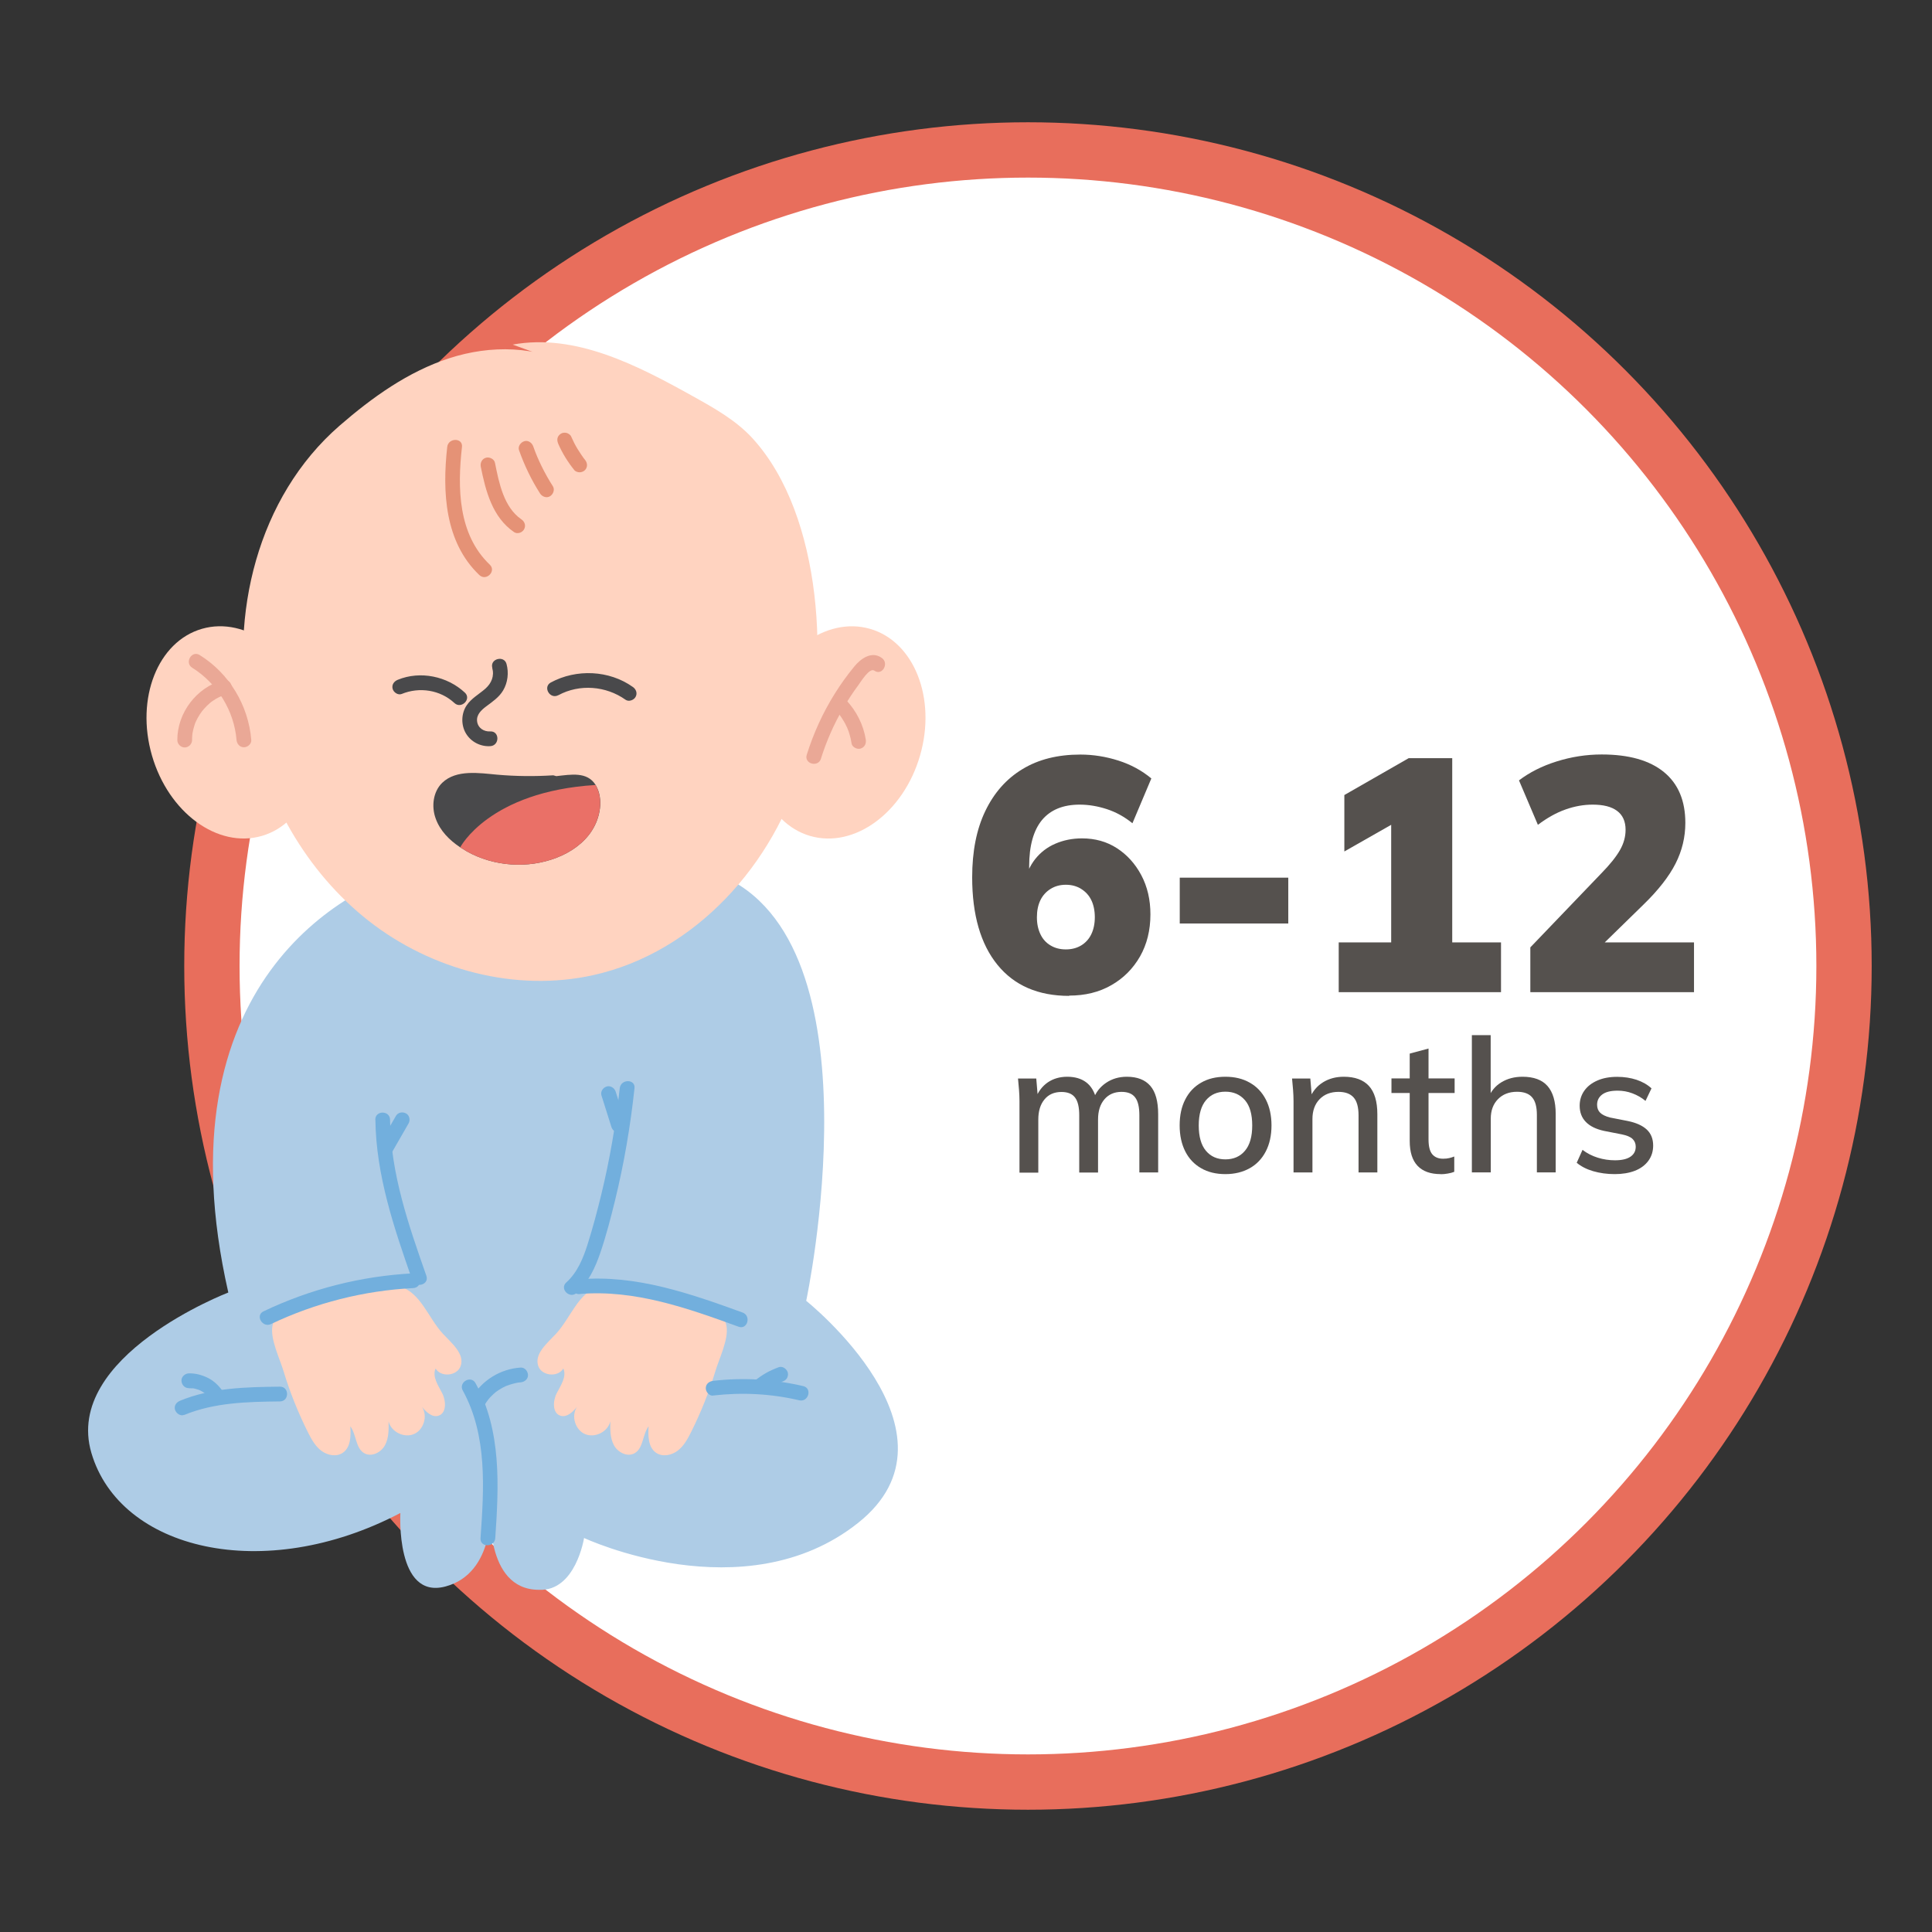 <svg viewBox="0 0 209.52 209.52" xmlns="http://www.w3.org/2000/svg" data-name="Layer 2" id="Layer_2">
  <rect x="0" y="0" width="209.52" height="209.52" fill="#333333" stroke="none"/>
  <defs>
    <style>
      .cls-1 {
        fill: #49494b;
      }

      .cls-2 {
        fill: #ffd3c0;
      }

      .cls-3 {
        fill: none;
      }

      .cls-4 {
        fill: #aecce6;
      }

      .cls-5 {
        fill: #72afdd;
      }

      .cls-6 {
        fill: #fff;
        stroke: #e86e5c;
        stroke-width: 6px;
      }

      .cls-7 {
        fill: #e59276;
      }

      .cls-8 {
        fill: #ea7067;
      }

      .cls-9 {
        fill: #eaa896;
      }

      .cls-10 {
        fill: #55514e;
      }
    </style>
  </defs>
  <g data-name="Layer 1" id="Layer_1-2">
    <rect height="209.52" width="209.52" class="cls-3"></rect>
    <g>
      <circle r="88.5" cy="104.76" cx="111.48" class="cls-6"></circle>
      <g>
        <g>
          <path d="M115.95,108c-3.36,0-5.95-1.12-7.78-3.37-1.82-2.24-2.74-5.41-2.74-9.49,0-2.81.47-5.2,1.42-7.18s2.29-3.5,4.03-4.55c1.74-1.06,3.83-1.58,6.28-1.58,1.39,0,2.77.22,4.12.65s2.55,1.08,3.58,1.94l-2.05,4.86c-.86-.7-1.79-1.21-2.77-1.53-.98-.32-1.97-.49-2.95-.49-1.8,0-3.16.56-4.09,1.67-.92,1.12-1.39,2.79-1.39,5.02v1.87h-.54c.22-1.03.61-1.91,1.19-2.65.58-.73,1.3-1.29,2.18-1.67.88-.38,1.84-.58,2.9-.58,1.42,0,2.68.35,3.78,1.06,1.1.71,1.99,1.69,2.65,2.93.66,1.25.99,2.66.99,4.25,0,1.73-.38,3.25-1.13,4.57-.76,1.32-1.79,2.36-3.11,3.11-1.32.76-2.84,1.13-4.57,1.13ZM115.59,102.96c.62,0,1.18-.14,1.66-.43.48-.29.85-.7,1.1-1.22s.38-1.14.38-1.84-.13-1.34-.38-1.85c-.25-.52-.62-.92-1.1-1.22-.48-.3-1.03-.45-1.66-.45s-1.18.15-1.66.45c-.48.3-.85.71-1.1,1.22-.25.52-.38,1.13-.38,1.85s.13,1.31.38,1.84.62.94,1.1,1.22c.48.29,1.03.43,1.66.43Z" class="cls-10"></path>
          <path d="M127.94,100.15v-4.97h11.77v4.97h-11.77Z" class="cls-10"></path>
          <path d="M145.18,107.6v-5.4h5.69v-14.47h3.02l-8.1,4.61v-6.12l6.98-4h4.72v19.98h5.29v5.4h-17.6Z" class="cls-10"></path>
          <path d="M165.96,107.6v-4.86l7.7-8.03c.94-.96,1.61-1.8,2.02-2.52.41-.72.61-1.45.61-2.2,0-.91-.31-1.6-.92-2.05-.61-.46-1.49-.68-2.65-.68-.96,0-1.94.17-2.93.52-1,.35-2,.91-3.01,1.67l-2.05-4.82c1.13-.86,2.48-1.55,4.07-2.05s3.22-.76,4.9-.76c2.95,0,5.2.64,6.75,1.91,1.55,1.27,2.32,3.11,2.32,5.51,0,1.54-.35,3.01-1.06,4.41-.71,1.4-1.88,2.9-3.51,4.48l-5.9,5.76v-1.69h11.41v5.4h-17.75Z" class="cls-10"></path>
        </g>
        <g>
          <path d="M110.56,127.15v-7.75c0-.39-.02-.79-.05-1.2-.03-.41-.07-.83-.11-1.24h1.98l.18,2.14h-.24c.28-.74.72-1.31,1.31-1.72.59-.4,1.29-.61,2.11-.61s1.52.2,2.05.6c.53.4.9,1.01,1.1,1.83h-.32c.27-.74.73-1.33,1.38-1.77.65-.44,1.4-.66,2.25-.66,1.13,0,1.98.33,2.55.99s.85,1.69.85,3.08v6.31h-2.04v-6.21c0-.89-.15-1.53-.46-1.93-.3-.4-.79-.6-1.47-.6-.78,0-1.4.27-1.86.81-.46.54-.69,1.27-.69,2.19v5.75h-2.04v-6.21c0-.89-.15-1.53-.46-1.93-.3-.4-.79-.6-1.47-.6-.78,0-1.4.27-1.84.81-.45.54-.67,1.27-.67,2.19v5.75h-2.04Z" class="cls-10"></path>
          <path d="M132.89,127.33c-1.01,0-1.89-.21-2.63-.64-.74-.42-1.32-1.03-1.72-1.82-.4-.79-.61-1.73-.61-2.82s.2-2.03.61-2.82c.4-.79.98-1.4,1.72-1.82.74-.43,1.62-.64,2.63-.64s1.89.21,2.64.64c.75.42,1.33,1.03,1.74,1.82s.62,1.73.62,2.82-.21,2.03-.62,2.82-.99,1.4-1.74,1.82-1.63.64-2.64.64ZM132.89,125.73c.89,0,1.6-.31,2.12-.93.53-.62.79-1.54.79-2.75s-.26-2.13-.79-2.74c-.53-.61-1.23-.92-2.12-.92s-1.58.31-2.1.92-.79,1.53-.79,2.74.26,2.13.78,2.75c.52.62,1.22.93,2.11.93Z" class="cls-10"></path>
          <path d="M140.28,127.15v-7.75c0-.39-.02-.79-.05-1.2-.03-.41-.07-.83-.11-1.24h1.98l.18,2.14h-.24c.31-.75.79-1.33,1.44-1.73s1.4-.6,2.25-.6c1.2,0,2.11.33,2.72.99.61.66.92,1.69.92,3.08v6.31h-2.04v-6.19c0-.9-.18-1.55-.54-1.95-.36-.4-.9-.6-1.63-.6-.86,0-1.55.27-2.06.8-.51.53-.77,1.25-.77,2.15v5.79h-2.04Z" class="cls-10"></path>
          <path d="M156.24,127.33c-1.11,0-1.94-.3-2.51-.9-.57-.6-.85-1.5-.85-2.7v-5.2h-1.98v-1.58h1.98v-2.69l2.04-.55v3.24h2.83v1.58h-2.83v5.02c0,.76.13,1.29.4,1.62.27.32.66.49,1.17.49.26,0,.48-.02.68-.07.2-.05.37-.1.54-.17v1.66c-.2.08-.44.15-.71.19-.27.05-.53.07-.77.07Z" class="cls-10"></path>
          <path d="M159.62,127.15v-14.89h2.04v6.86h-.28c.3-.77.78-1.35,1.44-1.75.66-.4,1.42-.6,2.29-.6,1.21,0,2.12.33,2.71,1,.59.67.89,1.68.89,3.02v6.35h-2.04v-6.23c0-.88-.17-1.51-.52-1.91-.34-.4-.89-.6-1.63-.6-.86,0-1.55.27-2.07.8-.52.53-.78,1.24-.78,2.11v5.83h-2.04Z" class="cls-10"></path>
          <path d="M175.12,127.33c-.85,0-1.63-.11-2.35-.32s-1.31-.52-1.78-.91l.63-1.4c.5.38,1.05.66,1.66.85s1.23.28,1.86.28c.74,0,1.3-.13,1.68-.39.38-.26.57-.62.57-1.08,0-.35-.12-.63-.35-.85s-.62-.38-1.16-.49l-1.94-.38c-.86-.19-1.52-.51-1.96-.97-.45-.46-.67-1.05-.67-1.76,0-.61.17-1.15.5-1.62s.8-.84,1.42-1.11c.61-.27,1.33-.4,2.15-.4.76,0,1.46.11,2.1.32.65.22,1.19.53,1.62.93l-.65,1.36c-.42-.35-.89-.62-1.42-.82-.53-.2-1.06-.29-1.6-.29-.76,0-1.31.14-1.68.42s-.55.65-.55,1.11c0,.35.11.64.33.86s.58.39,1.06.52l1.94.38c.92.19,1.6.5,2.06.93.46.43.69,1.01.69,1.74,0,.63-.18,1.19-.53,1.66s-.84.83-1.46,1.07c-.62.24-1.35.36-2.19.36Z" class="cls-10"></path>
        </g>
      </g>
      <g>
        <path d="M45.41,94.16c-7.79,1.81-28.26,12.5-20.65,46.01,0,0-17.93,6.88-14.85,17.39,3.08,10.51,18.66,14.31,33.51,6.52,0,0-.54,9.42,4.89,7.97,5.43-1.45,4.89-8.7,4.89-8.7,0,0-.72,9.06,5.25,9.06,3.99.18,4.89-5.62,4.89-5.62,0,0,17.39,8.15,29.71-1.63,12.32-9.78-5.62-24.09-5.62-24.09,0,0,8.33-38.95-9.42-46.2l-32.61-.72Z" class="cls-4"></path>
        <ellipse transform="translate(-21.05 10.09) rotate(-16.11)" ry="11.69" rx="9.02" cy="79.43" cx="25.14" class="cls-2"></ellipse>
        <ellipse transform="translate(-10.48 144.92) rotate(-73.89)" ry="9.02" rx="11.69" cy="79.43" cx="91.11" class="cls-2"></ellipse>
        <path d="M62.32,39.82c-4.04-2.37-9.14-2.42-13.6-.97s-8.35,4.24-11.89,7.31c-8.92,7.75-11.99,20.57-9.78,31.91,1.66,8.48,6.15,16.49,12.95,21.81s15.95,7.75,24.38,5.86c11.02-2.46,19.64-12.06,22.7-22.94,2.91-10.36,2.18-26.82-5.42-35.21-1.79-1.98-4.17-3.31-6.5-4.61-6.05-3.37-12.75-6.85-19.56-5.61" class="cls-2"></path>
        <path d="M33.4,155.34c.38.75.79,1.5,1.46,2s1.65.68,2.33.2c.85-.59.87-1.83.8-2.86.68.9.55,2.39,1.54,2.93.78.42,1.8-.1,2.22-.88s.41-1.71.39-2.59c.27,1.14,1.68,1.84,2.75,1.38s1.52-1.97.87-2.95c.45.55,1.08,1.16,1.76.97.92-.26.87-1.61.43-2.46s-1.1-1.8-.71-2.67c.57.98,2.32.82,2.71-.25.48-1.34-.97-2.49-1.93-3.53-1.59-1.73-2.4-4.45-4.65-5.11-1.62-.47-3.29.36-4.93.73-2.59.58-8.27-.07-8.9,3.59-.24,1.4.82,3.55,1.21,4.86.69,2.29,1.59,4.52,2.66,6.66Z" class="cls-2"></path>
        <path d="M74.93,155.34c-.38.75-.79,1.5-1.46,2s-1.65.68-2.33.2c-.85-.59-.87-1.83-.8-2.86-.68.9-.55,2.39-1.54,2.93-.78.42-1.8-.1-2.22-.88s-.41-1.71-.39-2.59c-.27,1.14-1.68,1.84-2.75,1.38-1.07-.46-1.52-1.97-.87-2.95-.45.55-1.08,1.16-1.76.97-.92-.26-.87-1.61-.43-2.46s1.1-1.8.71-2.67c-.57.98-2.32.82-2.71-.25-.48-1.34.97-2.49,1.93-3.53,1.59-1.73,2.4-4.45,4.65-5.11,1.62-.47,3.29.36,4.93.73,2.59.58,8.27-.07,8.9,3.59.24,1.4-.82,3.55-1.21,4.86-.69,2.29-1.59,4.52-2.66,6.66Z" class="cls-2"></path>
        <path d="M29.39,143.59c4.83-2.3,10.09-3.63,15.42-3.9,1.02-.05,1.03-1.65,0-1.6-5.63.29-11.14,1.69-16.23,4.12-.93.44-.12,1.82.81,1.38h0Z" class="cls-5"></path>
        <path d="M62.87,140.33c5.97-.5,11.71,1.54,17.23,3.55.97.35,1.39-1.19.43-1.54-5.65-2.05-11.55-4.12-17.66-3.6-1.02.09-1.03,1.69,0,1.6h0Z" class="cls-5"></path>
        <path d="M62.54,140.21c1.27-1.15,2-2.71,2.55-4.31.64-1.87,1.14-3.8,1.61-5.72.98-4.01,1.67-8.07,2.11-12.17.11-1.02-1.49-1.01-1.6,0-.42,3.88-1.08,7.73-2,11.52-.44,1.81-.92,3.61-1.48,5.39-.49,1.54-1.1,3.06-2.32,4.16-.76.69.37,1.82,1.13,1.13h0Z" class="cls-5"></path>
        <path d="M65.23,118.81l1.08,3.42c.13.4.56.69.98.56s.69-.56.56-.98l-1.08-3.42c-.13-.4-.56-.69-.98-.56s-.69.56-.56.98h0Z" class="cls-5"></path>
        <path d="M40.71,121.43c.07,6.01,2.02,11.74,3.99,17.36.34.97,1.88.55,1.54-.43-1.92-5.47-3.87-11.07-3.94-16.93-.01-1.03-1.61-1.03-1.6,0h0Z" class="cls-5"></path>
        <path d="M42.93,121.03l-1.8,3.13c-.21.36-.1.89.29,1.09s.87.1,1.09-.29c.6-1.04,1.2-2.08,1.8-3.13.21-.36.1-.89-.29-1.09s-.87-.1-1.09.29h0Z" class="cls-5"></path>
        <path d="M50.19,150.8c2.68,4.89,2.3,10.64,1.92,16.01-.07,1.03,1.53,1.02,1.6,0,.39-5.68.69-11.66-2.14-16.81-.5-.9-1.88-.1-1.38.81h0Z" class="cls-5"></path>
        <path d="M52.56,152.36c.12-.2.24-.39.38-.57-.05.06-.05.06,0,0,.04-.04.07-.09.11-.13.07-.09.15-.17.23-.25.15-.15.31-.3.48-.44s-.08.05.03-.02c.05-.03.09-.07.14-.1.09-.07.19-.13.29-.19.18-.11.37-.22.57-.31.05-.02.1-.05.16-.07-.1.05-.04.01.03-.01.1-.04.19-.07.29-.1.22-.07.44-.13.66-.18.04,0,.09-.02.13-.03,0,0,.21-.03.1-.02s.08,0,.1-.01c.07,0,.14-.01.2-.02.42-.03.82-.35.8-.8-.02-.41-.35-.83-.8-.8-2.16.14-4.17,1.35-5.27,3.24-.21.36-.1.89.29,1.09s.87.1,1.09-.29h0Z" class="cls-5"></path>
        <path d="M19.97,153.45c3.3-1.36,6.88-1.43,10.39-1.47,1.03-.01,1.03-1.61,0-1.6-3.64.04-7.4.11-10.82,1.52-.4.16-.69.53-.56.98.11.38.58.73.98.56h0Z" class="cls-5"></path>
        <path d="M20.49,150.55c.13,0,.27,0,.4.01.02,0,.07,0,.09,0-.01,0-.2-.03-.08-.01.07.01.13.02.2.04.13.03.26.07.39.11.06.02.13.04.19.07-.02-.01-.16-.07-.07-.03.03.02.07.03.1.05.11.06.23.12.33.19.06.04.11.07.17.11.02.02.11.08,0,0-.11-.08,0,0,.02.02.1.08.19.17.28.26.05.05.09.1.14.15.02.03.05.06.07.09.06.07-.12-.17-.03-.04.13.17.26.31.48.37.19.05.45.03.62-.08.33-.21.55-.73.29-1.09-.42-.57-.93-1.05-1.57-1.36s-1.33-.49-2.03-.47c-.42.01-.82.36-.8.8s.35.81.8.8h0Z" class="cls-5"></path>
        <path d="M77.34,151.34c3.13-.36,6.28-.2,9.34.52,1,.23,1.43-1.31.43-1.54-3.2-.75-6.51-.95-9.77-.57-.43.05-.8.33-.8.8,0,.39.37.85.8.8h0Z" class="cls-5"></path>
        <path d="M82.94,150.9s.08-.07.13-.1l-.16.13c.55-.42,1.15-.77,1.78-1.04l-.19.08c.12-.05.25-.1.37-.15.2-.07.37-.18.48-.37.1-.17.14-.42.08-.62-.12-.38-.56-.71-.98-.56-.48.18-.94.38-1.38.63s-.85.54-1.25.86c-.15.12-.23.38-.23.57,0,.2.09.43.23.57s.35.24.57.23c.23-.01.39-.09.57-.23h0Z" class="cls-5"></path>
        <g>
          <path d="M64.21,90.05c-.89,1.4-2.32,2.38-3.85,2.97-3.12,1.21-6.8.95-9.72-.68l-.73-.45c-1.16-.76-2.19-1.8-2.66-3.12-.48-1.3-.29-2.91.71-3.88,1.53-1.47,4.04-1.05,5.94-.88,2.03.18,4.07.2,6.1.07l.33.09c1.57-.17,3.34-.52,4.26.95.01.02.04.05.05.09.83,1.46.44,3.49-.43,4.83Z" class="cls-1"></path>
          <path d="M64.21,90.05c-.89,1.4-2.32,2.38-3.85,2.97-3.12,1.21-6.8.95-9.72-.68l-.73-.45s3.12-6.05,14.67-6.76c.01.02.04.05.05.09.83,1.46.44,3.49-.43,4.83Z" class="cls-8"></path>
        </g>
        <path d="M53.38,72.43c.25.88-.08,1.67-.75,2.26s-1.5,1.03-2.02,1.8c-.6.89-.63,2.13-.08,3.05s1.58,1.44,2.63,1.38,1.03-1.66,0-1.6c-.69.04-1.33-.37-1.42-1.09s.45-1.22.98-1.62c.68-.51,1.39-.98,1.84-1.73.51-.86.63-1.92.37-2.88s-1.82-.57-1.54.43h0Z" class="cls-1"></path>
        <path d="M43.56,75.26c1.92-.79,4.18-.45,5.72.98.75.7,1.89-.43,1.13-1.13-1.91-1.78-4.84-2.39-7.27-1.39-.4.16-.68.53-.56.98.1.38.58.72.98.56h0Z" class="cls-1"></path>
        <path d="M60.56,75.39c2.29-1.24,5.16-1.01,7.27.49.35.25.89.06,1.09-.29.23-.4.07-.84-.29-1.09-2.57-1.83-6.12-1.98-8.89-.49-.91.49-.1,1.87.81,1.38h0Z" class="cls-1"></path>
        <path d="M48.5,48.47c-.54,4.85-.28,10.31,3.48,13.89.75.71,1.88-.42,1.13-1.13-3.45-3.29-3.51-8.35-3.01-12.76.11-1.02-1.49-1.01-1.6,0h0Z" class="cls-7"></path>
        <path d="M52.14,50.62c.53,2.64,1.26,5.47,3.6,7.08.36.25.89.07,1.09-.29.23-.4.07-.85-.29-1.09-1.9-1.31-2.42-3.92-2.86-6.12-.08-.42-.59-.67-.98-.56-.44.12-.64.56-.56.98h0Z" class="cls-7"></path>
        <path d="M56.29,48.83c.58,1.64,1.34,3.22,2.28,4.69.23.35.72.53,1.09.29.35-.23.53-.72.29-1.09-.44-.69-.85-1.41-1.21-2.15s-.62-1.33-.91-2.16c-.14-.39-.55-.7-.98-.56-.39.13-.71.56-.56.98h0Z" class="cls-7"></path>
        <path d="M60.54,48.13c.45,1.03,1.04,1.98,1.75,2.86.12.15.38.23.57.23.2,0,.43-.09.57-.23s.24-.35.23-.57c-.01-.22-.09-.39-.23-.57-.04-.05-.08-.1-.12-.15-.07-.08.02.02.04.05-.02-.02-.04-.05-.06-.08-.08-.1-.15-.21-.22-.31-.15-.22-.29-.44-.43-.66-.27-.44-.5-.91-.71-1.38-.07-.17-.31-.32-.48-.37-.19-.05-.45-.03-.62.08s-.32.27-.37.48c-.05.22,0,.41.08.62h0Z" class="cls-7"></path>
        <path d="M20.85,72.42c2.7,1.68,4.54,4.65,4.8,7.82.04.43.34.8.8.8.41,0,.84-.37.8-.8-.31-3.75-2.39-7.21-5.59-9.2-.88-.55-1.68.84-.81,1.38h0Z" class="cls-9"></path>
        <path d="M24.15,73.77c-2.84.79-4.93,3.54-4.92,6.49,0,.43.37.8.8.8s.8-.37.8-.8c0-.16,0-.33.02-.49,0-.02.02-.22.01-.14s.02-.12.02-.14c.05-.29.13-.59.22-.87.03-.08.06-.15.08-.23.09-.24-.06.12.05-.11.06-.12.12-.25.18-.37.15-.28.32-.54.51-.79.04-.06-.03.03.05-.06.05-.06.11-.13.16-.19.1-.11.2-.22.31-.33s.22-.21.33-.3c.02-.02.19-.15.09-.08.05-.04.11-.08.17-.12.54-.38.95-.57,1.54-.73.99-.28.57-1.82-.43-1.54h0Z" class="cls-9"></path>
        <path d="M89.03,82.27c.6-1.91,1.41-3.75,2.42-5.48.5-.86,1.04-1.69,1.63-2.48.26-.35,1.22-1.95,1.74-1.58.84.6,1.64-.79.81-1.38-1.11-.79-2.29.08-3,.95-.76.93-1.47,1.91-2.11,2.94-1.29,2.06-2.3,4.29-3.03,6.61-.31.98,1.23,1.41,1.54.43h0Z" class="cls-9"></path>
        <path d="M90.66,77.08c.12.13.24.27.36.41.01.01.1.12.04.04s.02.03.03.05c.05.07.1.14.15.21.2.3.39.61.54.94.04.08.07.15.11.23,0,.02.06.15.02.05s.01.03.02.05c.07.17.13.34.18.51.11.35.19.7.24,1.05.06.41.61.68.98.56.45-.15.63-.54.56-.98-.25-1.59-1.01-3.08-2.1-4.25-.29-.31-.85-.31-1.13,0-.3.33-.31.8,0,1.13h0Z" class="cls-9"></path>
      </g>
    </g>
  </g>
</svg>